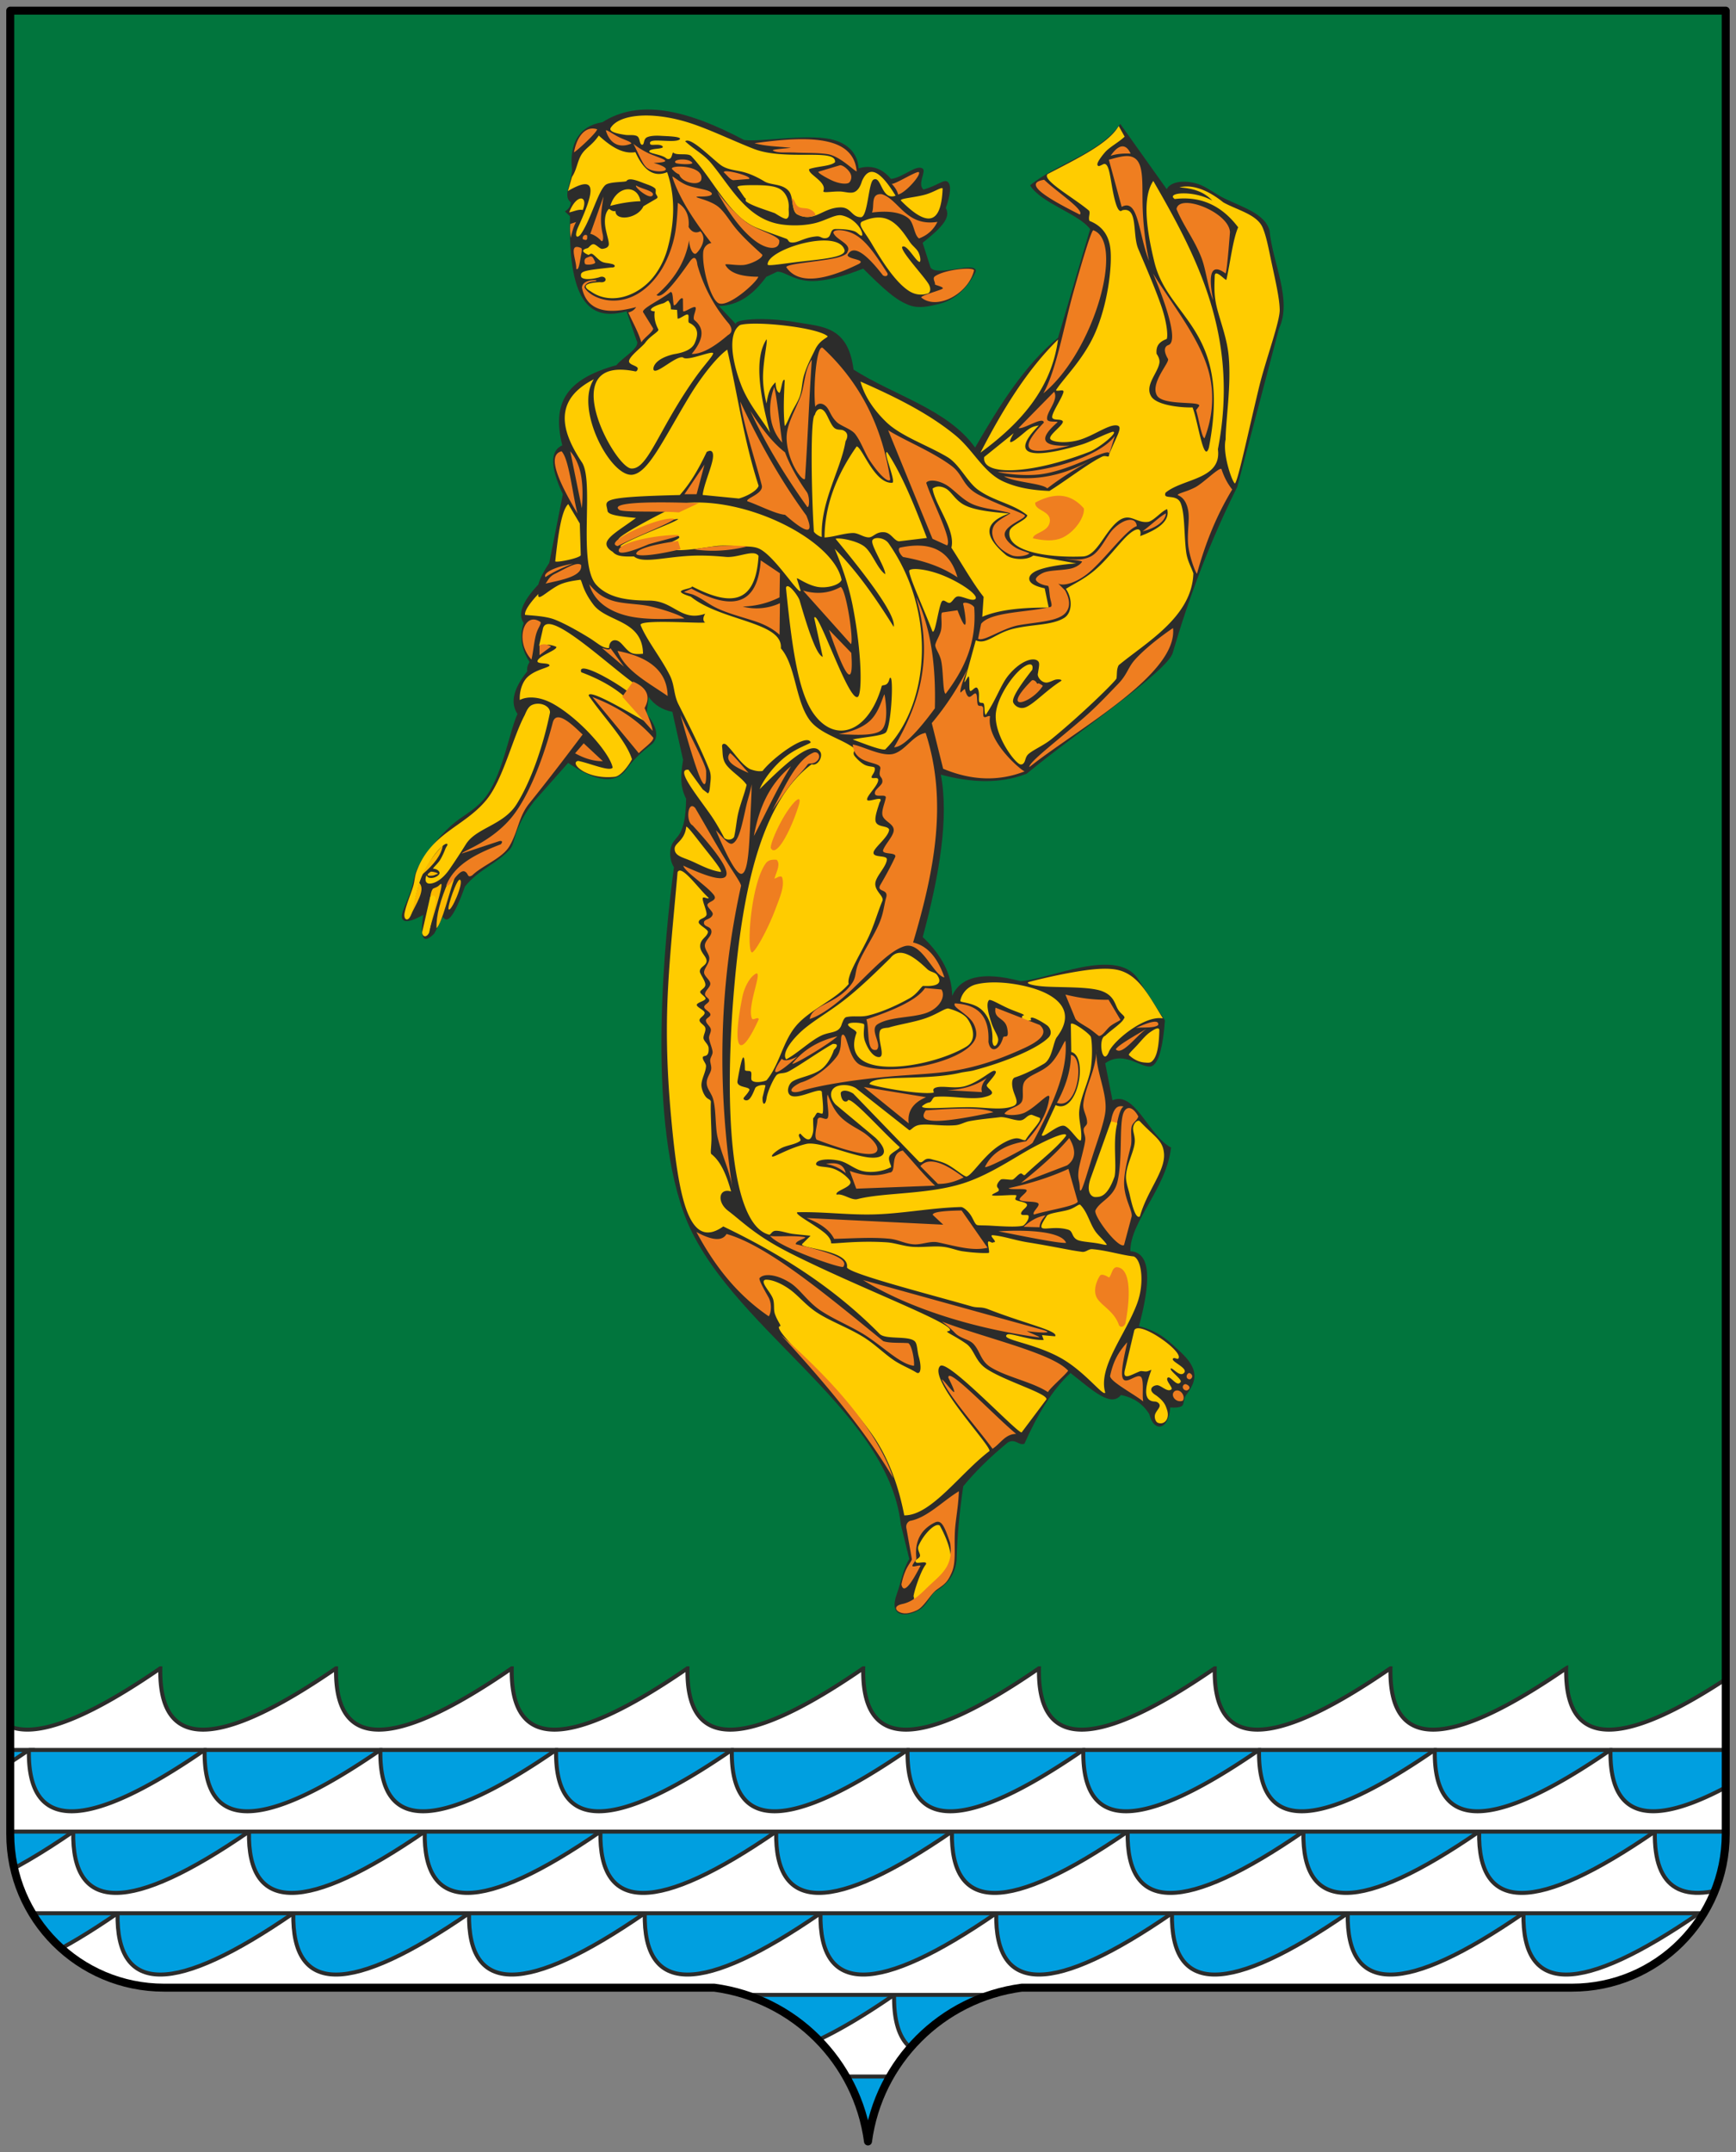 <svg xmlns="http://www.w3.org/2000/svg" viewBox="0 0 326 404"><rect x="0" y="0" width="326" height="404" fill="#808080" stroke="none"/><defs><clipPath id="a"><path d="M1.925 344.261c0 15.961 12.91 28.869 28.871 28.869H134.13c15.031 2.016 26.856 13.839 28.869 28.87 2.014-15.03 13.838-26.854 28.869-28.87h103.334c15.961 0 28.871-12.908 28.871-28.869V2H1.925v342.261Z" style="fill:none"/></clipPath></defs><g style="clip-path:url(#a)"><path d="M1.996 2h322.008v400H1.996z" style="fill:#01753d"/><path d="M1.996 327.14h322.008V402H1.996z" style="fill:#009fe0"/><path d="M294.106 313.183h-.01c-22.278 15.346-33.269 15.346-32.982 0h-.021c-22.268 15.346-33.268 15.346-32.982 0h-.01c-22.278 15.346-33.279 15.346-32.992 0h-.01c-22.278 15.346-33.279 15.346-32.993 0h-.01c-22.278 15.346-33.269 15.346-32.992 0h-.01c-22.278 15.346-33.269 15.346-32.992 0h-.01c-22.278 15.346-33.269 15.346-32.982 0h-.01c-22.278 15.346-33.279 15.346-32.993 0h-.01c-17.486 12.046-28.022 14.632-31.608 7.767v7.558H327.1v-15.326c-22.278 15.346-33.268 15.346-32.992 0ZM327.099 378.289c-18.385 11.412-27.446 10.147-27.186-3.803h-.021c-22.268 15.346-33.269 15.346-32.982 0h-.01c-22.278 15.346-33.279 15.346-32.992 0h-.01c-22.278 15.346-33.279 15.346-32.993 0h-.01c-22.278 15.346-33.269 15.346-32.993 0h-.01c-22.278 15.346-33.269 15.346-32.992 0h-.01c-22.278 15.346-33.269 15.346-32.982 0h-.01c-22.278 15.346-33.279 15.346-32.993 0h-.01c-22.278 15.346-33.279 15.346-32.993 0h-.01c-22.278 15.346-33.279 15.346-32.992 0h-.01a153.678 153.678 0 0 1-4.401 2.922v12.404H327.1V378.29Z" style="fill:#fff;stroke:#2c2c2b;stroke-miterlimit:5;stroke-width:.75px"/><path d="M327.099 370.669c-5.483-.01-8.156-3.845-8.018-11.509h-.01c-22.278 15.346-33.269 15.346-32.982 0h-.021c-22.267 15.346-33.268 15.346-32.982 0h-.01c-22.278 15.346-33.279 15.346-32.992 0h-.01c-22.278 15.346-33.279 15.346-32.993 0h-.01c-22.278 15.346-33.269 15.346-32.992 0h-.01c-22.278 15.346-33.269 15.346-32.992 0h-.01c-22.278 15.346-33.269 15.346-32.982 0h-.01c-22.278 15.346-33.279 15.346-32.993 0h-.01c-22.278 15.346-33.279 15.346-32.992 0h-.01c-10.249 7.06-18.105 10.863-23.579 11.427v3.899h328.611v-3.817Z" style="fill:#fff;stroke:#2c2c2b;stroke-miterlimit:5;stroke-width:.75px"/><path d="M327.099 353.353c-11.088 4.503-16.538 1.337-16.343-9.519h-.01c-22.278 15.346-33.269 15.346-32.982 0h-.021c-22.268 15.346-33.268 15.346-32.982 0h-.01c-22.278 15.346-33.279 15.346-32.992 0h-.01c-22.278 15.346-33.279 15.346-32.992 0h-.01c-22.278 15.346-33.269 15.346-32.993 0h-.01c-22.278 15.346-33.269 15.346-32.993 0h-.01c-22.278 15.346-33.269 15.346-32.982 0h-.01c-22.278 15.346-33.279 15.346-32.992 0h-.01c-22.278 15.346-33.279 15.346-32.992 0h-.01c-5.871 4.044-10.95 7.011-15.254 8.924v6.402h328.611v-5.807Z" style="fill:#fff;stroke:#2c2c2b;stroke-miterlimit:5;stroke-width:.75px"/><path d="M327.099 333.833c-16.684 9.739-24.907 7.97-24.668-5.324h-.01c-22.278 15.346-33.269 15.346-32.982 0h-.02c-22.268 15.346-33.269 15.346-32.982 0h-.01c-22.278 15.346-33.279 15.346-32.992 0h-.01c-22.278 15.346-33.279 15.346-32.993 0h-.01c-22.278 15.346-33.269 15.346-32.993 0h-.01c-22.278 15.346-33.269 15.346-32.993 0h-.01c-22.278 15.346-33.269 15.346-32.982 0h-.01c-22.278 15.346-33.279 15.346-32.992 0h-.01c-22.278 15.346-33.279 15.346-32.993 0h-.01a139.031 139.031 0 0 1-6.93 4.493v10.833H327.1v-10.002Z" style="fill:#fff;stroke:#2c2c2b;stroke-miterlimit:5;stroke-width:.75px"/><path d="M113.117 22.941c-4.465.723-6.241 4.126-5.694 8.887-.033 2.265-1.828 5.048-.22 6.154-.05.738-.427 1.306-1.127 1.701l.962.903c-.427 17.182 4.368 19.586 10.626 17.85l1.873 5.468c.858 1.335-2.522 3.1-3.782 4.65-9.629 2.656-12.101 7.251-10.166 15.048-2.315 1.007-2.281 4.068.106 9.186l-2.549 12.866c-.961 1.455-1.726 2.841-2.058 4.076-3.005 3.187-3.918 5.595-2.739 7.226-1.061 3.029.017 5.645 1.086 7.302-.387.671-.524 1.254-.416 1.751-2.468 3.085-3.328 5.812-1.838 8.021-1.523 3.144-2.839 12.006-6.407 16.09-1.942 2.223-4.114 3.095-6.063 4.861-2.351 2.131-4.428 4.785-6.034 7.454-.924 1.535-.971 3.065-1.415 4.424-.936 2.869-2.091 4.658-1.749 5.549.271.705 1.204.723 3.003-.155l.966-.501c-.744 5.025.269 5.326 2.074 3.483l1.612-3.117c.781 1.287 1.993.298 4.146-5.701 2.52-3.148 6.026-4.322 8.407-6.938 1.219-1.34.437-3.72 4.613-9.093l6.353-7.174c4.347 2.961 8.303 4.327 10.738 1.492 1.252-1.844 2.99-3.518 5.062-5.071 1.277-1.303.918-3.185-1.078-5.647l.41-3.168c1.015 1.517 2.607 2.453 4.441 2.81l2.014 9.024c-.425 2.627-.646 4.946.57 7.284-.091 7.11-1.903 6.9-2.659 8.577-.454 1.007-.528 2.853.377 4.298-1.724 12.748-5.085 45.492 1.792 64.759 7.539 21.121 38.399 36.543 40.807 58.618l1.589 6.469c-1.204 1.973-1.545 4.4-2.344 6.589-1.55 4.242 1.547 4.405 4.01 3.079 1.686-.908 2.138-2.646 3.166-3.548 2.478-1.395 3.831-3.388 4.059-5.978.116-4.6.568-9.198 1.247-13.797 2.13-2.601 4.834-5.325 8.372-8.226 1.463-.821 2.083.709 3.125.224 2.317-5.222 5.197-10.127 8.641-13.258 4.215 3.291 7.551 6.505 9.472 4.138 2.335.443 4.107 1.631 5.317 3.57.856 3.502 3.649 3.088 3.945-1.247.663.083 1.696.053 2.172-.259s.291-1.357.738-1.96c1.977-2.665 2.82-4.822-1.349-8.533-1.77-1.575-3.291-3.396-7.439-4.493 2.238-8.355 2.331-13.836-1.618-14.078-.044-5.618 6.733-11.668 7.644-19.456-4.211-2.234-6.786-10.694-10.999-8.875l-1.368-6.958c3.84-2.71 7.361 1.653 9.028.379 1.045-.799 1.823-3.413 2.196-8.413l-5.075-7.808c-4.024-6.082-16.778.145-22.031.435-7.377-1.954-11.3-.698-12.856 2.756-.023-3.873-1.865-7.551-5.526-11.038 3.202-11.851 4.926-22.496 3.398-30.486 5.531 1.463 10.949 1.838 16.119-.174 9.144-7.563 26.421-19.195 27.434-22.688 3.078-10.608 7.054-20.995 12.118-31.167l7.824-29.68c2.549-5.412-1.179-12.271-1.766-18.405-.79-3.135-4.971-4.369-8.386-6.013-1.871-.9-3.452-2.259-5.095-2.766-2.737-.844-5.16-.356-5.827.99l-8.724-12.255c-3.871 5.582-11.971 7.398-16.934 11.532 1.985 3.32 9.155 5.336 11.277 8.222l-6.03 20.398c-6.103 4.93-10.929 12.572-15.572 20.604-5.154-7.197-15.22-9.76-22.831-14.64-1.036-8.197-5.831-8.016-10.771-8.883-5.962-1.046-12.077-.56-11.239.433l-3.28-3.479c3.786-.085 6.569-2.294 8.898-5.468l2.041-.968c1.237-.12 2.932 1.47 5.761 1.716s6.801-.852 10.404-2.302c3.767 3.74 6.148 5.99 8.78 6.911 1.803.631 3.676.128 5.164-.203 2.847-.634 5.442-2.598 7.19-6.148.309-2.138-7.296 1.08-8.488-.767l-1.482-4.638c3.315-2.656 5.402-4.638 4.35-6.523.935-2.704 1.052-4.345.348-4.926s-1.95.773-4.563 1.448c-1.187-1.104.626-3.43-.153-3.945-1.206-.796-3.73 1.736-5.935 1.956-1.666-2.014-3.695-2.677-6.088-1.987-.081-2.752-2.058-4.836-5.342-5.497-4.795-.964-13.144.584-16.142.174-11.02-5.831-19.8-7.665-26.617-3.334Z" style="fill:#2c2c2b;fill-rule:evenodd"/><path d="M86.38 165.146c.812.481-1.729 6.266-2.138 5.543-.265-.469 1.583-5.872 2.138-5.543Zm-3.233-6.455c-.224 1.718-1.606 3.564-3.809 5.437.8-1.875 2.172-3.674 3.809-5.437Zm-4.474 6.985c1.403 1.312-.618 4.026-1.612 6.316l1.612-6.316Zm2.247-2.047c-.968.599-.774.898.408.734.274-.038.531-.249.916-.319-.041-.216-.957-.433-1.324-.416Zm.371 3.212c.259-.151.634-.24.932-.443.298-.203.52-.52.622-.468.452.276-1.579 6.179-2.369 9.269.273-2.787-.077-7.269.816-8.359Zm4.142-2.211c-1.121 2.982-2.337 8.452-3.456 9.625-.097-2.36.715-5.359 2.275-8.89l1.181-.734Z" style="fill:#fbb900;fill-rule:evenodd"/><path d="M161.585 71.623c.79 2.841 2.496 5.308 4.772 7.539 2.774 2.72 7.689 4.347 11.532 6.625 2.282 1.352 3.723 4.67 5.779 6.158 3.001 2.172 6.511 2.569 9.25 4.781-.122.933-3.079 1.84-3.315 2.94-.808 3.771 6.905 5.085 13.749 4.797 2.58-.109 3.971-4.371 6.407-6.455 2.375-2.032 3.506.257 5.808-.037 1.048-.134 2.627-2.103 3.616-2.387.56 2.196-1.631 3.767-5.067 5.054.359-1.73-.789-1.605-2.412-.085s-3.721 4.439-6.113 6.482c-2.018 1.724-3.981 2.576-5.425 3.512 1.314 1.896 1.149 4.535-.315 5.441-2.305 1.426-5.891 1.165-9.547 2.045-3.436.827-5.046 3.075-7.062 2.167l-2.151 7.824c.126.195.701-1.206.825-1.013.225.35.003 2.295.23 2.646.245.378 1.027-1.02 1.409-.454.526.78.117 2.195.361 2.576.182.284.701.035.831.346.218.522.033 1.618.338 2.095 1.971-2.814 2.829-5.669 4.292-7.447 2.167-2.631 4.43-3.367 5.371-2.804.566.338.42.833.143 2.543-.09.555.593 1.539 1.496 1.622.659.06 1.393-.499 1.962-.572.734-.094 1.192.093.868.3-2.808 1.788-4.977 4.227-6.589 4.896-1.252.52-2.255-.441-2.383-.974-.174-.727.874-2.601 3.595-6.04.385-1.594-1.115-1.223-2.764.454-1.868 1.9-3.95 5.392-4.088 7.951-.222 4.119 3.755 9.341 4.7 9.362.133-.031.332.065.622-.356s.226-1.123.899-1.67c1.055-.857 2.818-1.57 4.275-2.758 5.455-4.447 11.787-10.612 12.176-11.355.135-.833-.029-1.664.412-2.497 5.214-4.316 13.753-9.059 14.026-17.226-.375-1.152-1.13-2.36-1.349-4.001-.418-3.135-.213-7.004-1.007-9.12-.745-1.987-3.461-.572-2.866-2.039 3.276-2.717 10.585-2.437 9.83-8.15 4.039-20.892-3.709-35.803-12.133-50.37-1.989 2.945-1.434 8.525.203 15.226 2.64 10.804 14.547 12.537 10.241 34.817-.957 3.262-2.049-4.923-3.071-7.53-1.821.081-6.643-.328-7.737-2.029-1.328-2.066 1.164-4.332 1.507-6.31.115-.661-.247-1.314-.53-1.736-.116-1.363.358-2.188 1.904-2.771.255-.514.08-2.993-1.003-6.146-1.079-3.14-2.762-7.043-4.341-10.775-1.152-2.721.033-7.996-3.011-7.236-.819.763-1.451-1.842-1.91-4.418-.431-2.422-.678-4.822-1.749-4.177-.518.226-.873.497-.997.044-.141-.512 1.32-2.264 1.652-2.584.965-.929 2.362-1.66 3.463-2.688l-1.119-2.002c-1.873 3.284-7.638 6.045-13.318 9.012-1.31 1.063 5.046 4.557 7.758 6.894.28.481-.203 1.194.075 1.908 2.482.974 3.692 2.837 3.941 5.373.313 3.189-.469 10.193-2.928 15.759-2.169 4.909-5.931 8.459-7.309 10.653.273.332 1.616-.363 1.392.425-.373 1.314-2.504 4.288-2.035 4.82.389.44 1.372.138 1.846.491.703.523-2.779 2.698-2.248 3.444.445.624 3.255.874 5.746.054 2.654-.873 5.388-2.942 6.822-2.605 1.104.259-.168 2.016-1.54 5.435-.01.802-.537.047-1.297.404-2.485 1.167-7.112 4.729-9.915 6.442-3.102-.131-5.951-.549-8.639-1.768-3.749-1.7-5.655-5.91-9.028-8.682-5.263-4.325-11.903-7.483-17.814-10.089Zm-23.08-36.443 1.208 1.763c.068.116.189.238.356.363-.056.114-.054.274.014.489 1.046.825 3.577 1.552 5.425 2.228.968.599 1.998 1.266 2.304.97.518-.352.247-1.247.3-1.929.1-1.299-.415-2.853-1.658-3.585-1.113-.656-3.121-.72-4.843-.725-1.83-.005-3.34.081-3.104.425Zm30.683 2.484c4.416 4.461 7.541 5.191 7.827-2.281-.201-.348-1.647.723-3.359 1.175-2.205.582-4.743.678-4.468 1.106Zm44.808 172.778c2.864 3.042 4.408 3.597 4.592 6.144.237 3.272-3.201 7-4.524 11.757-.673.497-1.316-1.295-1.935-4.128-.193-.885-.684-2.192-.684-3.206 0-2.232 1.478-4.668 1.647-6.583.098-1.109-.397-2.02-.307-2.739.115-.924.839-1.486 1.212-1.245Zm-5.375.093-3.722 10.398c-1.1 2.899.083 3.818.85 3.784s2.157.075 3.546-3.846c.443-2.012-.358-6.664.501-9.92-.114-1.535-.644-1.892-1.175-.416Zm-5.727 15.67c1.303 1.324 1.706 3.308 2.733 4.851.617.927 1.579 1.631 2.194 2.559.097.249-.846-.084-2.105-.271s-2.808-.28-3.434-.605c-1.067-.554-.765-1.62-1.678-1.894-3.589-1.079-6.656 1.314-4.115-2.46.143-.709 3.197-.87 4.557-1.411 1.059-.421 1.623-1.04 1.848-.769Zm-75.661-62.46c.713-1.598 4.057 3.251 5.839 4.789.006.398-1.088-.4-1.115.131-.035.684.965 2.706.678 3.177-.396.652-1.383.576-1.428 1.277-.034.535 1.838 1.359 1.734 1.875-.19.943-1.388 1.225-1.453 2.532-.064 1.289 1.306 2.058 1.192 2.967-.101.804-1.217.974-1.26 1.836-.024.477.965 1.641 1.036 2.46.055.636-.772.951-.945 1.32-.198.421 1.061.976.966 1.388s-1.543.68-1.631 1.121c-.08.404 1.329.983 1.459 1.415.167.554-.918.964-.941 1.463-.024.514.883.914 1.053 1.38.219.599-.286 1.264-.313 1.923-.025.626.926 1.179.966 1.95.105 2.016-1.077 1.173-1.094 1.795-.014.543.644 1.084.609 1.625-.078 1.191-.875 2.377-.862 3.56.007.673.377 1.672.87 2.232.383.435.923.431.899.924-.092 1.828.111 4.642.11 6.759 0 1.647-.261 2.843-.004 3.017 1.712 1.312 2.837 3.877 3.693 7.01-2.298-.731-2.75 1.957-.557 3.626 2.758 2.098 5.089 4.596 11.356 7.796 13.301 6.793 33.669 14.312 29.835 14.828-.45.101 1.298.803 3.477 2.298 1.559 1.07 1.677 3.218 3.707 4.638 3.38 2.366 11.936 4.807 11.366 5.875l-4.613 6.148c-.53.514-13.904-13.856-15.318-12.443-2.459 2.458 9.965 15.305 9.234 15.981-5.452 4.122-10.939 12.124-15.968 12.05-.847-4.354-2.495-10.213-6.138-15.334-4.546-6.388-10.702-12.25-14.337-16.007-2.328-2.407-3.519-4.005-2.916-4.146.443-.039-.358-.793-.889-2.286-.299-.841-.064-1.685-.325-2.715-.335-1.322-2.706-3.465-1.436-3.749 1.007-.043 2.76.504 4.712 1.948 1.425 1.055 2.837 2.801 4.739 4.086 2.558 1.727 5.979 2.917 8.881 4.708 2.1 1.296 3.803 3.023 5.651 4.304 1.437.996 3.061 1.579 4.37 2.402.858.439.92-1.206.425-2.945-.352-1.239-.257-2.433-.758-2.93-1.143-1.136-5.477-.256-6.61-1.403-8.797-8.908-18.801-15.09-29.359-20.17-6.49 4.608-8.414-5.379-9.803-20.616-.522-5.728-.902-12.292-.75-19.327.184-8.49 1.198-17.539 1.966-26.545Zm1.633-8.541c-.292 2.628-2.153 3.023-2.176 4.086-.03 1.361 1.37 1.6 2.963 2.271 1.593.671 3.616 1.857 5.717 2.124.253-.321-1.573-2.55-3.284-4.716-1.557-1.97-2.99-3.919-3.22-3.765Zm47.146 27.871c.981 1.481.097 2.151-2.648 2.008-.336.031-1.03 1.463-2.605 2.344-1.83 1.024-4.834 2.507-7.756 3.21-1.43.344-2.73-.006-4.074.298-.423.096-.632.779-.831 1.225-.491 1.908-2.188 1.41-3.941 2.277-2.117 1.047-4.441 3.334-6.507 4.422-.738-.839.288-2.824 2.588-5.027 2.058-1.971 5.254-3.727 8.21-6.02 3.349-2.598 6.471-5.74 8.74-7.947 1.813-2.383 4.732-.035 6.913 2.041.669.637 1.493.537 1.911 1.169Zm-16.725 9.401c-.381-.667 2.219-.562 2.874-.261.377.054-.259 1.749.267 3.226.56 1.573 1.606 3.063 2.681 2.996 1.123-.07-.167-2.893.046-4.488.097-.723.284-.935 1.687-1.036 1.888-.597 4.872-1.014 7.095-1.811 2.225-.798 3.688-1.973 4.238-1.765 1.618.446 2.742 1.053 3.332 1.707.632.7 2.469 3.94-.112 5.479-6.856 4.09-23.996 6.743-20.548-2.652-.095-.53-1.162-.802-1.56-1.395Zm27.069 2.98c.16-2.584-.764-4.968-2.296-6.129-1.534-1.162-3.674-1.104-3.726-1.422.164-1.08 1.079-2.65 2.99-3.121 2.668-.657 6.391-.377 9.72.472 5.191 1.324 9.244 4.302 5.475 9.362-.773.901-.847 4.122-2.497 5.085-1.43.835-3.384 1.885-5.417 2.551-.731.239-.613 1.61-.284 2.621.423 1.299 1.111 2.309-.073 2.779-2.146.853-5.361.178-8.434.187-4.302.013-8.871.502-8.655-.187.28-.232.808-.624 1.335-.7.553-.079.57-.989 1.136-1.046 2.725-.274 6.113.514 8.78.133 3.941-.779.389-1.728.955-2.466.965-1.258 2.224-2.478 1.353-2.57-.576-.061-2.828 2.093-5.415 2.868-2.064.618-4.435-.194-5.688.34-.655.279-.133.81-.315.912-3.015.46-12.829-1.473-11.992-1.732 1.04-1.712 10.655-.475 17.064-2.018.555-.133 1.854-.274 2.404-.419 6.495-1.712 12.33-4.288 14.178-6.25.668-.71.266-1.635-.141-2.062-.391-.41-3.875-2.561-3.158-1.125-1.421.24-1.975-.041-1.662-.841.986-.129-.82-.579-2.572-1.351-1.755-.773-3.456-1.865-3.722-1.554-.584.682-.061 2.621.522 4.368.399 1.195 1.097 2.11 1.216 2.872.133.852-.874 2.275-1.078.443Zm6.823-11.109c-.667.265.802.73 3.245.862 3.344.181 8.293.01 10.52.856 2.251.855 2.386 2.377 2.974 3.386.587 1.006 1.579 1.343 1.131 1.774-.392.879-2.422 2.128-3.508 3.22-1.438.452-.528 6.012.703 2.992.811-1.99 6.627-6.873 10.133-6.264-2.733-4.478-4.508-7.835-7.901-8.937-2.103-.683-5.242-.344-8.367.174-2.77.459-6.297 1.235-8.931 1.937Zm7.908 7.957c.021-.837 3.755 1.867 3.778 2.406.24.957.312 4.08-.068 6.088-.488 2.582-1.877 5.099-2.126 7.679-.173 1.796.556 3.595.346 5.388-.139 1.19-2.124-2.418-3.276-2.543-1.31-.143-3.977 2.538-4.111 1.741l2.603-5.614c4.113 1.937 6.227-9.113 2.936-9.977l-.083-5.168Zm16.621 1.017c-.068 3.143-.454 5.142-1.417 5.951-.36.303-.804.226-1.31.191-.845-.058-1.867-.381-2.984-1.401-.133-.186.625-.867 1.484-1.788.706-.757 1.552-1.831 2.381-2.427.647-.466 1.732-1.191 1.846-.526Zm-4.714 56.45-1.776 7.499c-.406 1.942 1.187.803 2.828.162.346-.135.874.088 1.32.015.45-.073.943-.443.81-.178-1.523 4.119-1.146 5.806.744 5.833.547.07.912.472.848.847-.082.481-.714 1.007-.876 1.635-.15.584.134 1.331.514 1.492 1.191.503 2.328-.69 1.743-2.429-.269-.802-.468-1.529-2.024-2.685-1.709-1.003-.732-1.885.151-1.923.756-.032 1.965 1.432 2.715.763.313-.279-1.139-1.646-.756-2.128.5-.629 1.782 1.888 2.48.742.292-.479-2.216-2.204-1.846-2.513.295-.246 1.762 1.795 2.53.758.651-.879-2.485-2.052-2.147-2.59.267-.425.98.35 1.088-.17.607-1.448-7.63-7.149-8.347-5.131Zm-36.504 36.628c.933 1.683 2.652 5.325 1.884 7.505-.526 1.494-1.881 2.501-3.396 3.767-.859.718-2.124 3.186-3.154 3.939s-2.331.771-3.098.414c-.417-.736 1.175-.608 2.17-.988.599-.229.905-.85.653-1.366.093-.947 1.363-4.849 2.319-5.991.323-.704-1.142-.216-1.716-.323-.145-.043-.348-.251-.187-.468.159-.214.743-.42.8-.818.065-.452-.574-1.152-.278-1.863.887-2.134 3.173-4.501 4.003-3.807ZM119.518 95.13c-.46-.57 3.74-.589 5.067-.274.278.572-4.329.495-5.067.274Zm-12.81-.504 2.17 3.649.182 5.951c-.242.574-4.551 1.438-4.795 1.152.543-5.029 1.175-9.576 2.443-10.752Zm-25.979 73.995a.571.571 0 0 1 .831-.435c.2.107.319.688.249.926l-1.216 5.949c-.445.968-1.239.906-1.32-.039l1.455-6.401Zm22.554-34.874c.006-1.281-1.938-2.053-3.374-1.409-.653.293-.997 1.009-1.363 1.877-2.296 4.287-4.074 12.159-7.234 15.981-4.196 5.075-10.35 6.098-13.084 13.38-.361.96-.36 1.894-.676 2.924-.463 1.505-1.204 3.15-1.564 4.822-.29 1.351.633 1.791 1.14.531.575-1.427 1.014-4.66 1.9-6.909.645-1.639 1.556-3.011 2.041-3.74 1.342-2.016 2.754-3.166 2.955-2.714.043.205-.219.426-.396.877-.232.592-.564 1.373-.982 2.054s-1.009 1.136-1.351 1.652c.899.05 1.367.586 1.216.947-.204.489-1.22.983-2.016.719-.183-.061-.276-.249-.433-.39-.332.935-.106 1.581.719 1.523 1.169-.082 2.518-1.079 3.659-2.735a124.168 124.168 0 0 0 3.052-4.654c1.944-3.112 7.04-3.547 9.536-7.541 2.918-4.67 5.124-11.577 6.256-17.197Zm-2.046-12.533c1.077-.321 2.155-.253 3.233.209.201.646-3.326 1.66-3.539 2.673-.075.653 2.269.207 2.265.862-.319.423-2.592.75-4.061 2.072-1.14 1.026-1.61 2.889-1.525 4.376 1.498-.781 3.878-.627 6.333.761 5.028 2.845 10.591 9.231 11.107 11.923-.497.833-4.312-.831-6.467-1.247-1.743.269 1.407 3.56 6.826 2.986 1.316-.139 2.843-2.478 3.266-3.297-1.121-3.62-5.421-7.972-8.133-11.959.035-1.297 6.967 2.82 10.473 4.766-2.197-4.064-6.243-7.056-11.863-9.14-.852-2.443 7.186 2.13 9.816 4.478.553.124.997-1.521-.11-2.54-5.591-4.115-16.325-14.261-16.938-9.938l-.686 3.015ZM109 108.829c.359.332.346 1.912 2.435 4.671 2.526 3.336 9.223 2.826 9.317 9.227-.725.058-1.679.158-2.344-.249-.974-.596-1.619-1.827-2.373-2.165-.815-.364-1.652.048-1.664 1.345-1.291.031-2.085-.92-3.877-2.014-2.031-1.241-4.462-2.601-6.293-3.324-1.808-.714-4.667-.773-5.611-.897-.149-.98 1.68-3.073 2.518-3.921-.251 1.536 1.374-.333 3.637-1.575.68-.373 1.513-.613 2.29-.777.777-.164 1.502-.251 1.964-.321Zm51.877-25.032c1.071.201 3.314 6.99 6.652 6.836.847-.039-1.776-5.924-.945-5.767 2.936 4.43 5.214 10.255 7.474 16.124l-5.207.624c-.949-.048-1.492-1.608-2.804-1.703-1.645-.119-2.027 1.014-2.974.966-1.04-.053-1.9-.843-2.926-.818-1.708.043-3.579.752-5.315.841.054-5.947 2.19-11.633 6.045-17.104Zm-7.854-5.896c-.893.143-.644 14.922-.186 21.89.209.406 1.206 1.04 1.486.986-.276-6.643 3.595-12.624 4.461-17.945.613-1.055.295-1.726-.452-2.053-.449-.196-1.121.011-1.654-.45-.744-.644-1.315-2.557-1.929-3.177-.789-.798-1.511-.193-1.726.75Zm5.017 30.961c-1.432-7.313-17.542-15.662-29.632-14.406-.899.093-12.759 6.182-12.242 6.842.234.299 8.434-3.697 11.181-3.891.012.282-2.926 1.415-5.746 2.609-2.649 1.122-5.194 2.304-5.093 2.547.121.29 3.104-.76 6.003-1.395 2.557-.561 4.965-.723 4.975-.466.754.528-3.76 1.628-2.491 2.213 1.816.837 6.231.044 9.126-.367 1.627-.231 3.206-.079 4.768.006 1.216.066 2.458-.025 3.473.365 2.978 1.144 7.69 8.941 7.988 7.967l-.705-2.246c-.108-.396 1.649 1.053 3.686 1.496 1.796.39 4.296-.251 4.71-1.274Zm62.558-71.5c4.828-.591 8.798 1.177 11.915 5.309-.993 2.255-1.471 6.556-2.207 9.834-.101.327-2.155-2.194-2.194-.696-.037 1.415-.194 3.34.327 5.611.629 2.741 1.985 5.984 2.296 9.447.502 5.587-.559 11.88-.576 15.612-.63 2.828 1.306 8.239 1.765 8.274.615-.756 2.361-9.106 4.478-17.926 1.272-5.297 4.099-12.785 3.908-14.859-.05-2.037-.829-5.421-1.542-8.761-.52-2.435-.948-4.849-1.674-6.517-1.068-2.452-4.832-3.272-7.375-4.704-3.164-2.538-6.016-3.382-8.237-2.808 2.337.168 4.524.694 6.179 2.497-3.446-2.01-8.838-1.548-7.062-.313Zm-21.917 26.384c-5.761 5.632-10.371 13.1-14.561 21.231 7.501-5.495 13.337-11.988 14.561-21.231ZM184.82 85.794l5.543-4.472c-1.797 3.05.305 1.308 2.252-.327 1.358-1.141 2.022-.968 2.474-1.142-5.728 5.802-1.288 6.398 7.928 3.632 1.913-.574 3.533-1.608 5.864-2.424 1.467-.215-2.32 2.997-4.395 3.794-11.209 4.305-20.171 4.484-19.665.939Zm-9.691 5.918c.419 3.032 4.37 7.804 3.529 11.103 2.016 3.077 4.034 6.687 6.051 9.231l-.253 3.746c3.359-1.428 7.771-1.739 12.479-1.739l-.756-3.612c-2.076-.439-2.796-1.059-2.889-1.678s.439-1.241 1.531-1.687c2.474-1.011 6.896-1.272 7.282-1.316l-8.069-1.473c-1.26.982-4.094.776-5.166-.131-4.239-3.586-4.119-6.067.63-7.762-3.077-.263-6.342-.55-8.365-1.575-1.784-.904-2.435-2.531-3.516-3.108-1.207-.645-2.014-.334-2.489.002Zm-7.296 25.967c-3.344-5.348-6.876-10.446-11.08-14.657 1.442 3.427 2.667 7.128 3.361 10.649 1.774 9.001 1.805 16.733.949 17.164-1.744.879-7.487-16.59-8.166-14.86l1.606 7.331c-.937-.303-2.208-3.18-4.337-10.568-.249-.863-2.31-3.622-2.569-2.387 1.152 11.573 2.358 19.76 5.269 23.73 4.121 5.62 10.288 3.316 12.721-5.321.253-.28 1.113.158 1.444-1.343.87-1.724.418 8.646-.642 10.036-.535.702-4.177.908-6.266 1.363 1.471.526 5.203 2.054 6.103 1.877 8.104-8.036 9.983-25.366.644-38.692-.845-1.206-2.985-1.28-3.079-.433-.121 1.086 2.557 5.139 2.435 6.227-1.552-1.107-2.461-4.176-4.014-5.284-1.552-1.107-4.791-1.618-5.301-1.364 8.703 10.5 11.219 14.901 10.922 16.534Zm2.95-10.632c.647-.524 3.552-.124 6.221.945 3.432 1.374 6.668 3.657 6.204 4.403-.501.607-2.209-.378-3.164-.437-.742-.046-.962.724-1.517 1.136-.587.436-1.318-.916-1.734-.06-.608 1.251-1.233 6.461-1.728 5.415-1.428-3.8-4.727-10.962-4.283-11.403Zm-56.135-82.985c-.267.675 1.171 1.025 2.771 1.258.729.106 1.536-.064 2.151.201.655.282.441 1.388.93 1.645.609.118.187-1.07 1.084-1.434.578-.235 1.5-.302 2.58-.232s3.695.101 3.533.605c-.47.597-2.967.264-4.434.276-1.326.011-1.215.396-1.187.589.059.404.989.106 1.778.24.612.104.75.43.487.528-.641.239-1.421.139-2.209.433-1.028.651 2.088.713 2.971 1.544.168.158.626.247.879-.099s.303-1.119.472-.959c.629.598 2.753 0 3.371.657 4.29 4.562 7.092 11.307 12.186 13.409 1.68.693 3.892 1.45 5.609 2.076.48.175.361.605.864.696 1.283.231 2.325-.893 4.816-1.115.856-.077.947.425 1.79.327 1.192-.139.605-1.687 1.799-1.707.657-.011 2.281.002 3.473.383.713.228 1.1.955 1.513.854.344-.723-1.214-3.257-3.798-3.802-1.227-.258-3.011.983-5.127 1.475-2.553.593-5.497.456-7.315.004-5.732-1.426-8.592-7.063-12.062-11.244-1.501-1.809-3.247-2.594-4.901-4.142.945-.877 4.545 2.78 6.529 4.35 1.258.996 2.841 1.029 4.37 1.413 1.347.339 2.777 1.034 3.979 1.765 1.241.754 3.433.382 4.613 1.861.546.685.576 1.921.783 2.924.124.601.313 1.117.715 1.38 3.293 1.649 4.7-1.176 8.071-1.287 2.163-.071 2.145 1.875 3.972 1.836 1.274-.157 1.377-6.505 2.313-7.041 1.521-.87 1.457 4.008 4.165 3.009-2.681-4.391-4.907-6.022-6.322-2.731-.296 1.022-.8 1.849-1.542 2.083s-1.722-.124-2.613-.143c-1.575-.034-3.313.365-3.073-.128.671-1.722-3.067-3.154-2.665-4.084 1.633-.549 4.014-.52 4.834-1.283.346-2.708-9.333-.179-15.301-2.524-4.719-1.854-9.348-4.196-13.517-5.299-6.774-1.793-12.002-.876-13.334 1.432Zm47.167 17.57c-.734.62.572 1.882 1.88 4.101 1.788 3.032 4.352 7.193 7.016 8.898 1.187.76 2.467.828 3.575.443.236-.082.659-.626.176-1.604-.707-1.432-6.619-7.615-4.664-7.192.906.261 2.337 2.93 2.914 2.891.271-.238.044-1.323-.309-1.933s-1.07-1.096-1.54-1.799c-1.135-1.696-2.418-3.612-4.283-4.32-1.552-.589-3.253-.189-4.766.514Zm-17.657 8.047c-.207-2.866 13.278-6.94 14.449-2.702.174 1.287-4.053 1.656-7.905 2.091-3.401.384-6.473.932-6.544.611Zm-29.549-11.035c1.125-3.804 5.093-4.153 5.667-.87-1.859.058-3.804.377-5.667.87Zm-5.172.786c1.107-2.891-1.247-3.036-2.545.435.847-.145 1.778-.64 2.545-.435Zm33.022 51.771c-2.771-8.521-3.927-17.042-5.891-25.567-2.213 1.569-5.271 5.718-7.085 8.726-5.018 8.322-7.746 14.394-10.73 14.758-4.066.496-10.887-12.338-7.24-17.916-4.231 2.165-5.718 4.919-5.427 8.059.215 2.323 1.409 4.859 3.183 7.518 2.412 3.616-.867 19.151 2.723 23.022 2.412 2.601 6.239 2.927 9.961 2.947 4.635.026 5.875 4.039 10.473 2.466-.501.841-.365 1.229-.141 1.556 1.639.481-12.315-.659-11.992.568 1.131 2.824 3.856 6.17 5.502 9.464.923 1.848.682 3.572 1.629 5.444 2.184 4.316 4.309 8.575 5.771 12.226.432 1.079.234 2.024.168 2.76-.085.951-.147 1.562-.437 1.695l-.959-.734-2.681-3.697c-2.431-.189 1.105 4.156 4.037 8.295 1.148 1.62 2.076 3.342 2.708 4.548.657.454 1.49.298 1.821-.228.367-1.529.436-3.056.804-4.582.417-1.732 1.134-3.461 1.552-5.191-.862-1.343-3.078-2.606-3.943-3.948-.672-1.043-.519-2.075-.663-3.21-.074-.588.468-.8 1.022-.147 1.409 1.45 2.59 3.467 4.225 4.35.481.168 1.457.524 2.356.34 2.049-2.627 8.314-7.157 9.033-5.373.023.249-2.425.939-4.65 2.644-2.156 1.652-4.196 4.296-4.919 6.138 5.315-5.286 10.129-9.571 11.457-6.817.35.99-.68 2.54-1.689 2.149-9.573 7.039-12.957 23.917-14.513 41.396-2 22.471-.856 44.927 6.459 46.906.34.145.491-.626 1.162-.709.862-.108 2.315.45 3.33.572 1.805.217 3.369.327 3.324.365l-1.5 1.477c-1.15.903 8.892 1.082 8.351 4.432.274 1.162 15.346 5.022 23.368 7.323 1.28.367 1.765.009 3.152.549 7.107 2.763 13.322 4.084 12.562 5.083l-2.462-.228.321.91c-2.557.122-6.198-1.376-6.853-1.022-1.415.997 4.826 1.497 10.029 4.389 4.588 2.551 8.011 7.296 8.39 6.519-1.424-4.801 3.851-10.91 6.003-16.789 1.38-3.771.831-8.152-.649-8.778-2.194-.222-5.1-1.143-7.787-1.364-.75-.062-1.163.606-1.931.504a48.915 48.915 0 0 1-2.567-.417c-2.575-.484-5.151-.971-7.549-1.353-2.54-.405-4.403-1.128-6.567-1.347-1.098-.111 1.111 1.421.012 1.31-.135.33-.834-.385-.968-.054s.296 1.709.16 2.039c-.143.089-2.221.098-4.921-.282-1.225-.172-2.358-.723-3.889-.862-1.77-.161-3.883.185-5.781.004-1.566-.15-3.133-.732-4.627-.827-5.872-.375-10.375.4-10.442.151.07-.45-.363-1.239-1.227-1.942-2.049-1.668-5.715-3.5-5.091-3.854 4.785-.124 9.526.533 14.31.41 5.423-.14 10.935-1.249 16.356-1.388.445-.044 1.234.629 1.757 1.337.593.804.87 1.855 1.305 2.025.22.122 1.274.058 2.547.135 2.122.128 4.94.317 6.125.002.332-.199 1.172-1.169 1.015-1.84-.091-.387-1.579.155-1.395-.541.153-.582 1.216-1.102 1.096-1.567-.127-.491-1.535-.565-2.068-.879-.32-.189.147-.582.07-.876-.562-.162-3.908.189-4.47.029-.562-.16 1.658-.837 1.098-.997.294-.166-.223-.373-.259-.765s.411-.971.696-1.196c.341-.269 1.972.157 2.323-.044.364-.208 1.01-1.003 1.388-1.111s.489.47.854.261c2.455-2.381 5.873-4.932 7.686-7.311.356-.843-2.179-.025-6.405 2.269-3.285 1.783-7.593 4.8-12.352 6.442-6.747 2.328-15.34 1.846-20.39 3.139-1.156.296-2.741-1.123-3.898-.827-.524-.765 3.281-1.432 2.472-2.652-.398-.601-1.668-1.746-3.144-2.248-1.301-.442-2.833-.232-3.193-.758-.176-.866 1.979-1.235 4.372-.717 1.538.333 2.727 1.554 4.339 1.935 1.825.431 4.047-.027 5.22-.675.595.025-.86-1.544.066-2.437.675-.651 1.817-1.115 1.649-1.426-3.253-2.866-9.549-10.073-9.756-8.599-1.073.489-1.297-1.21-1.268-1.509.038-.385.87-.802 2.35.108l12.419 12.841c.833.336.738-1.005 2.385-.493.559.174 1.826.389 2.936.999 1.428.785 2.741 1.996 3.459 2.221.889 0 2.857-3.264 5.456-5.278 1.057-.819 2.605-1.717 3.805-1.882.822-.113 1.392.423 1.875.342.893-1.575 3.199-3.672 2.677-4.204l-1.498-.568c-.937.027-1.204.982-2.141 1.051-1.063.079-2.796-.735-3.856-.597-1.489.193-3.694.362-5.686.74-.974.185-1.689.688-2.646.765-2.574.209-4.89-.289-6.629-.073-1.339.166-1.67 1.102-2.064.991l-10.006-7.88c-1.202-.723-2.681-.659-3.494-.371-1.357.481-1.608 2.022-.313 3.44l7.497 6.25c3.021 2.965 1.295 4.078-1.598 3.649-3.602-.534-9.17-3.042-11.459-2.485-3.295.801-5.947 2.516-6.324 2.358-.402-.169.966-1.245 1.826-1.649 1.038-.487 2.629-.657 3.407-1.293.329-.269-.721-1.094.037-1.363 1.316 1.525 2.027 1.455 2.379-.259.137-.669-.017-1.451.027-2.648.236-.11.489-.765.725-.976.196-.175.785.228 1.02.12.251-.479.025-2.574-.106-3.863.172-1.78-6.064 2.529-6.36-.402-.038-.377.156-1.376.935-1.824 1.298-.747 3.674-1.03 5.274-2.205 1.434-1.053 2.248-3.092 2.398-3.635.825-.819.754-1.198-.213-1.138-2.406 1.33-5.802 3.773-8.162 5.089-1.071.597-1.724.224-2.333.707-.574.56-1.76 3.156-1.931 4.374-.202 1.445-.843 1.407-.746-.168l.535-2.159c.008-.313-1.666-.104-1.929.452-.394.986-.792 1.848-1.225 2.153s-.905.052-.959-.16c-.066-.259.68-.75 1.115-1.649.041-.7-2.477-.364-2.248-1.707.895-5.239 1.353-5.642 1.39-2.047.216.323.921.036 1.134.358s-.062 1.254.151 1.575c.518.611 2.267.263 2.785 0 2.487-3.011 3.005-7.244 5.574-10.253 2.57-3.011 7.275-4.803 9.843-7.814-.377-1.533 1.724-4.743 3.57-8.488 1.146-2.325 1.902-5.11 2.748-7.079.398-.927-1.395-1.797-1.318-3.305.068-1.332 2.033-3.073 2.176-4.49.093-.924-2.625-.261-2.509-1.334.1-.926 2.818-2.872 2.932-4.281-.247-.848-2.307-.346-2.555-1.631-.168-.872.502-2.617.752-3.465 1.077-1.562-2.167.101-2.327-.518-.184-.709 2.209-2.775 2.07-3.802-.037-.549-1.178-.037-1.233-.412s.765-.976.574-1.765c-.054-.29-.868-.169-1.697-.504s-1.85-1.415-2.097-1.778c-.497-.73.403-1.077-.12-1.465-2.445-1.815-6.521-2.684-8.415-5.406-2.596-3.73-2.503-10.098-5.284-13.301.437-4.979-11.202-5.075-16.925-9.704-4.267-1.337.168-1.281.253-1.921 6.618 3.409 11.913 3.956 12.479-5.715-.843-1.324-3.862.397-6.146.182-2.194-.206-4.428-.318-6.619-.209-5.129.255-8.952 1.49-10.63.124-1.892.033-3.228.037-4.001-.881-.87-.493-1.387-1.2-1.059-1.931.546-1.215 2.936-2.563 5.441-4.42-3.815-.334-5.278-.663-5.357-1.359-.221-1.921-2.178-2.565 13.591-2.94 2.053-2.321 3.533-4.909 5.046-8.086 1.036-.603 1.391.143 1.094 1.562-.383 1.826-1.652 4.696-1.85 6.511l6.801.669c1.334-.365 3.373-1.372 3.699-2.381Zm-18.84-29.373c-.533-1.03-.845-2.12-.669-3.34.222-.029-.466-.035-.671-.195s.063-.744 2.242-1.351c.535-.149.957-.776 1.117-.302.077.228.329.288.363 1.442l1.146.091.095 1.629c.367.135 1.54-.889 1.908-.754.363.134-.079 1.43.286 1.565 2.159.995 1.417 2.874 1.026 3.786-.503 1.175-1.981 1.788-3.887 2.083-3.869.903-4.02 2.712-3.813 2.994.589.804 4.192-2.735 5.479-2.385.781.804 5.199-1.241 5.676-.81.058.417-1.263 1.811-2.636 3.633-1.462 1.941-3.007 4.345-3.918 5.837-4.52 7.404-6.233 12.375-8.827 12.197-3.174-.218-14.588-21.381.789-18.225 0 0 .292.052.427-.439.185-.671-1.79-.715-1.618-1.567.195-.964 2.47-2.604 3.03-3.374 1.01-1.388 2.669-2.099 2.453-2.516Zm-16.198-28.633c.924-1.372.981-2.989 1.853-4.302.768-1.157 2.027-1.73 3.168-3.448 2.226 2.037 4.488 3.535 6.878 3.117 1.409 3.092 3.235 4.87 5.964 3.761 1.772 5.077 1.187 10.278.072 14.348-.611 2.23-1.829 4.65-3.624 6.38-2.996 2.887-7.451 4.03-10.792 1.652-1.749-.976-.991-1.62 1.753-1.732 1.62.205 1.167-1.498-.228-.891-2.105.555-3.263.286-3.351-.191-.183-.995.547-1.115 5.678-1.68.848.064.91-.541-.046-.686-.547-.176-1.274-.094-1.9-.495-.654-.419-1.209-1.171-1.67-1.376-.275-.122-.566.218-.686.199-1.245-.553-1.321-.97-.153-1.266.24-.061.651-.798 1.16-.736s1.154.918 1.625.866c.427-.047.935-.189 1.094-.514.394-.406-.318-2.064-.551-3.701-.193-1.355.031-2.694.711-3.295.35.245.709.545 1.204.402-.043 1.962 4.144 1.498 5.255-.891l2.437-1.424c.514-.296-.103-.682-.139-1.036-.036-.352.125-.674-.168-.926-.517-.444-1.498-.72-2.254-1.017-1.332-.523-2.65-.974-3.065-.317-.334.209-2.694.112-3.717.586-1.258.583-2.571 5.198-4.018 7.949-.439.835-.791 1.468-1.125 1.739-.556.451-.939-.046-.174-1.722 2.917-6.393 3.782-10.069-1.964-6.681l.771-2.673Zm31.565 27.812c2.951-.796 14.476.443 16.42 2.105.158.253-1.43.617-2.335 2.511-.614 1.285-1.558 3.009-2.109 4.896-.377 1.291-.337 2.689-.798 3.948-.363.992-.965 1.847-1.446 2.833-.618 1.267-1.102 2.567-1.357 2.654-.294-2.768-.149-5.672-.004-8.595-.493-.417-.605 1.944-.988 2.397-.35-.199-.663-.551-.719-1.989-1.152 1.026-1.409 2.277-1.716 3.977-.359-1.521-.726-3.548-.636-5.57.141-3.158.889-6.202.646-6.476-2.348 3.595-1.316 10.154.661 17.543-1.306-2.263-4.008-5.304-5.402-8.906-1.792-4.631-2.57-9.805-.218-11.327Z" style="fill:#fc0;fill-rule:evenodd"/><path d="M119.491 34.84c-.617.054 2.71 2.971 3.131 1.705.131-.717-2.087-1.063-3.131-1.705Zm103.814 222.889c-.707.296-.603 1.264.191 1.191.553-.303.531-.937-.191-1.191Zm-.653 2.103c.837.263.984.889.234 1.183-.974.029-.997-1.169-.234-1.183Zm-2.008 1.285c-1.017.698.116 2.319 1.453 1.834.603-.804-.404-2.335-1.453-1.834Zm-8.964-9.149c-1.56 1.774-2.574 3.338-3.216 6.33.01 1.048 4.148 3.191 6.221 4.783-.274-1.247.247-4.336-.555-4.693-.924-.411-3.032 1.894-3.384.01-.265-1.417.646-4.963.933-6.43Zm-38.822 41.969c-2.188 4.271-3.262 5.071-3.577 3.498.184-.995.531-2.116.964-2.974s.957-1.463.991-1.77l-1.005-5.692c-.147-.601.006-1.15.615-1.484 3.226-.566 6.146-3.715 9.219-5.572-.099 2.938-.629 5.34-.744 7.526-.169 3.197.262 5.756-.601 7.735-.347.796-.666 1.396-1.144 1.9s-1.109.909-1.672 1.314c-1.095.789-2.286 3.034-3.529 3.757-.311.181-1.32.64-2.215.692-1.581.092-2.941-1.293-.711-1.761 2.304-.484 3.846-2.329 5.203-3.591 2.263-2.105 4.447-3.709 3.753-7.912-1.069-3.195-1.639-4.395-2.864-3.79-2.657 1.311-3.792 3.57-3.465 6.643.131.274-.855 1.284-.725 1.531s1.378-.267 1.507-.048Zm-28.252-61.959c.636.271 4.48-.12 6.556.261.338.247-1.749.611-1.739 1.328 5.516 1.299 10.183 2.638 8.916 4.252-.501.334-12.186-3.72-13.732-5.841Zm17.456 8.317c8.807 5.427 21.079 9.14 32.943 10.752.984.134-2.798-1.301-2.016-1.158 1.044.191 5.638.58 2.766-.257l-33.693-9.337Zm14.77 7.767c7.918 3.083 20.691 5.883 23.753 9.248-.491.752-3.467 3.315-3.792 4.026-2.911-1.935-7.931-2.85-10.862-4.749-1.799-1.166-1.857-2.943-3.131-4.308-.812-.87-2.481-1.007-3.477-2.072-.509-.544-1.641-1.569-2.491-2.145Zm.029 10.916c.41-.118 4.148 5.555 1.231-.35-.215-2.275 8.488 7.031 12.731 10.547-2.078.01-2.957 1.857-4.436 2.787-3.175-4.327-7.814-9.362-9.526-12.984Zm-30.156-8.34c10.728 9.482 18.237 18.502 21.041 26.849-4.971-8.444-12.429-17.499-21.041-26.849Zm-15.923-19.363c2.984 1.623 4.867 1.747 5.651.373 7.441 2.085 17.897 10.68 29.433 20.117 1.283.427 3.139.249 4.71.373.734.506 1.183 3.44 1.059 4.25-2.673-.267-6.172-4.003-9.835-6.152-2.587-1.518-5.395-2.674-7.704-4.219-2.413-1.615-3.875-4.013-5.653-5.164-2.599-1.682-4.973-1.832-5.771-.959-.329.128.718 2.013 1.612 3.581.818 1.435.421 3.268.068 3.62-5.928-4.051-10.154-9.439-13.569-15.821Zm86.698-38.836c.222-1.003-1.163-.825-4.159.535 1.386-.178 3.402.06 4.159-.535Zm-2.141.671c-1.935 1.291-4.652 5.166-5.798 3.877.332-.736 3.471-2.503 5.798-3.877Zm-15.27-6.407c2.7.663 5.404 1.032 8.106.97l2.221 3.747c-.035.176-.86.468-1.766 1.109-.8.565-1.587 2.01-2.286 1.942-.555-.417-1.218-1.008-1.923-1.457-1.176-.749-2.358-1.351-2.522-1.873l-1.828-4.439Zm13.695 22.885c-.267.8-1.063 1.129-1.254 1.919-.247 1.019.116 2.509-.166 3.666-.571 2.339-1.3 5.046-1.252 7.099.066 2.822 1.633 5.046 1.413 6.113l-1.428 5.346c-1.119.682-5.763-5.495-5.371-6.504.796-1.747 3.438-2.389 4.136-5.379.931-3.985.394-9.606.943-12.278.427-2.078 1.842-2.093 2.98.017Zm-2.772-1.871c-.537-.12-1.029-.078-1.39.284-.563.564-.866 1.683-.949 2.485l1.129.307c.182-.906.549-2.681 1.21-3.077Zm-5.035-10.78c-.45 3.684 2.062 8.114 1.612 11.797-.27 2.207-1.594 5.673-2.547 8.734-1.225 3.935-2.109 7.153-2.255 5.663-.008-1.685-.441-1.541-.22-3.417.151-1.284 1.191-4.586 1.256-5.814.037-.698-.347-1.235-.302-1.902.034-.508.624-.715.64-1.214.042-1.33-.861-2.286-.7-3.618.413-3.408 2.31-6.071 2.516-10.23Zm-54.494 31.713 25.666 1.249-1.964-1.832c-.077-.499 1.726-.777 5.415-.833l4.867 6.996c-2.841.684-6.047-.332-9.314-1.013-1.488-.31-3.036.478-4.559.369-1.697-.121-2.849-.878-4.553-1.048-3.256-.324-7.079-.052-10.379.025-.903-1.803-2.812-2.998-5.18-3.914Zm40.763 1.653c1.129-1.036 2.505-1.902 4.132-2.153-.646.692-1.113 1.413-1.142 2.234l-2.99-.081Zm-4.737.846c5.835-.375 11.903.097 12.713 2.165-1.438.139-9.078-1.471-12.713-2.165Zm13.152-11.723 1.751 6.158c-.487.858-5.437 1.562-8.226 2.416-.454-.47 1.252-1.631.798-2.101s-2.996-.182-3.45-.653c-.352-.365 1.598-1.496 1.247-1.861-.354-.367-3.009.029-3.363-.336 3.836-.831 7.603-1.96 11.242-3.622Zm.15-5.797c1.347 2.283 1.212 3.995-.402 5.137l-8.672 3.316c3.228-2.603 6.388-5.278 9.074-8.454Zm-26.934-5.185c-2.138 2.951 4.103 2.168 12.688.342-2.08-.97-7.168-.74-12.688-.342Zm-1.024 10.464 3.297 3.336c1.608.029 3.218-.381 4.828-1.22-3.635-2.77-6.536-3.902-8.125-2.116Zm-13.266.894 1.227 3.336 14.799-.568c-2.174-2.035-4.039-4.393-6.059-6.592-2.605.572-.995 4.151-2.528 4.149-2.48.816-4.959.599-7.439-.325Zm-4.445-1.3c2.145-.408 3.373.16 3.68 1.709-1.022-.897-2.25-1.465-3.68-1.709Zm.307-13.019c.81 2.099 1.534 3.4 2.727 4.478 1.492 1.347 3.338 2.095 4.451 2.961 1.854 1.443 2.484 2.64 2.008 3.259-.746.969-4.161.429-11.258-2.236-.562-.676.104-2.495.155-3.742.321-1.032 1.636.379 1.956-.408s-.359-3.525-.039-4.312Zm45.677-7.454c2.702.365 1.306 10.494-2.63 8.991 1.544-2.839 2.627-5.972 2.63-8.991Zm-1.026-2.59c-.145-.332-1.143 2.555-2.739 4.188s-3.798 2.017-4.809 3.218c-.891 1.059-.133 2.953-.655 3.96s-2.331 1.133-3.224 2.19c-.104.377 2.498.542 3.896-.193 2.33-1.225 4.526-4.01 4.513-2.802-.363 2.94-1.948 5.665-4.366 8.243-4.113.622-6.508 2.321-7.704 4.768-.366.749 8.133-3.678 8.923-4.495 3.603-6.77 6.687-13.401 6.163-19.076Zm-14.775 6.933c-.85.978-1.152 1.859-.897 2.642l-6.569-.365c2.858-.075 5.348-.835 7.466-2.277Zm-23.088 1.687 11.683 1.908c-2.466 1.051-3.548 2.69-3.249 4.917l-8.434-6.824Zm17.104-15.701c3.919.211 6.536 1.983 6.295 7.186.29 2.13 2.025 1.859 2.766-.808.236-.479 1.216.518.748-1.759-.421-2.049-2.58-1.585-2.178-3.809l8.297 3.239c1.612 1.45.272 2.876-2.87 4.323-2.949 1.359-7.29 3.187-12.468 4.132-4.105.75-8.659.836-13.077 1.247-6.055.563-11.865 1.421-15.937 2.545-2.271.918-3.479.014-.57-1.417 2.567-.754 5.39-2.952 6.857-4.961 1.159-1.586.437-3.836 1.057-4.047.928-.176 1.071 4.784 3.427 5.727 2.845 1.139 7.348.849 11.101.23 4.058-.669 10.02-2.791 10.531-5.682.158-.895-.245-2.227-.98-3.061-1.354-1.537-3.502-2.42-3-3.085Zm-32.506 10.384c-2.404 3.376-1.277 3.456 2.928-.396-1.577.769-2.553.903-2.928.396Zm10.419-4.204c-3.382.818-6.277 2.412-8.457 5.143.189.358 7.365-3.985 8.457-5.143Zm19.559-8.788-3.085-.28c-1.357 2.099-5.423 4.037-11.012 5.889.647 1.902-.116 6.235 1.938 5.703 1.077-1.001-1.446-3.787.178-4.797 2.311-1.437 6.484-1.168 9.144-2.114 2.499-.889 3.682-3.092 2.837-4.401Zm-46.226-34.055c-1.39-1.594-1.855 2.532-.518 3.239 10.149 11.092 7.19 11.712-1.726 7.574.162 1.067 4.508 3.855 5.73 5.51.836 1.132-1.321 1.206-1.21 1.933.074.485 1.129 1.245.993 1.712-.278.959-1.576.851-1.641 1.469-.104.984 1.446.615 1.405 1.819-.031.906-1.316 1.658-1.235 2.663.06.738.783 1.471.829 2.201.067 1.059-1.04 1.991-.974 2.793.054.651 1.107 1.36 1.163 2.002.063.715-1.049 1.364-.988 2.072.041.477.733.642.777 1.117.043.456-.972.787-.928 1.243.051.524 1.104.86 1.16 1.384.053.499-.891.688-.837 1.187.068.634.847 1.021.924 1.656.063.524-.401 1.109-.336 1.635.096.781.548 1.691.655 2.48.088.651-.529 1.183-.439 1.842.082.603.299 1.102.143 1.695-.167.634-.734 1.324-.796 2.18-.074 1.015.556 1.707.986 2.648.836 1.831.548 5.537 1.034 7.646.866 3.757 2.259 6.105 2.82 9.797-2.7-18.044-2.833-36.827 1.606-56.931-.102-.638-1.447-2.47-3.059-5.1-1.826-2.979-4.016-6.886-5.539-9.464Zm-2.775-17.486c2.855 10.226 5.007 16.835 4.805 10.52-.038-1.19-3.204-7.016-4.805-10.52Zm13.359 13.019c-.023 2.107-.15 4.136-.222 6.005-.22 5.68-.431 10.696-1.699 10.8-.984.08-2.744-3.373-4.793-8.166.957.891 2.322 2.83 3.098 2.489 1.255-.551 1.78-3.432 2.599-7.064.296-1.312.744-2.505 1.017-4.064Zm-4.113-5.792c-1.063 1.432 1.007 2.565 3.525 3.655-1.565-1.77-3.519-4.09-3.525-3.655Zm11.499 2.406c-4.263 3.541-6.061 8.129-6.967 13.096 2.323-4.366 4.31-8.91 6.967-13.096Zm4.281-2.584c-3.316 1.343-5.442 6.484-7.806 10.869 1.165-1.623 2.396-3.522 3.751-5.228.961-1.209 2.07-2.232 2.897-3.384.304-.423 1.195.153 1.979-.916.462-.63.064-1.565-.821-1.341Zm-43.406-3.378c-1.028-.893-4.873-5.087-5.609-2.246-1.364 5.263-3.996 12.967-7.377 17.363-3.83 4.981-9.689 6.797-9.687 7.224l6.84-2.265c.653-.251.947.05.441.549-4.534 1.741-8.695 3.763-10.222 7.727.618.537 2.343-3.161 3.477-2.63.771.361.423 1.31 1.422.705 1.884-1.838 5.623-3.175 6.962-5.45 1.667-2.835 1.707-5.521 3.726-8.03 3.591-4.463 6.772-8.628 10.027-12.947Zm.201 1.656-1.618 1.875c1.838 1.015 3.577 1.509 5.22 1.482l-3.603-3.357Zm1.635-8.686c4.445 1.687 8.345 4.119 11.445 7.642.025.736-1.823 1.935-2.735 2.901l-8.711-10.543Zm7.632-2.901c2.638 1.144 3.359 2.8 2.159 4.965.839 1.871 1.438 3.425 1.511 4.277l-5.696-6.413 2.025-2.829Zm-17.566-6.801v1.834l2.159-1.604c-.719-.485-1.44-.56-2.159-.23Zm.216-4.354c-3.088-2.219-4.957 3.512-1.73 7.027.327-1.316.467-3.299.87-4.751.314-1.133.955-1.853.86-2.277Zm13.094 4.865 2.543 3.488-4.101-3.488c.518.077 1.399.535 1.558 0Zm1.344.535c6.016 1.142 9.337 3.856 9.403 8.461-3.738-2.578-7.97-4.762-9.403-8.461Zm-5.319-12.508c.727 2.478 2.51 4.237 5.321 5.344 3.929 1.547 8.796 1.123 12.555 1.086-.547-.56-3.635-1.636-6.422-2.29-2.104-.494-5.099-.423-7.153-1.092-2.004-.653-3.015-1.556-4.3-3.048Zm-8.218-1.351c-.512-.769 1.668-1.917 5.158-2.522-1.989.771-3.786 1.591-5.158 2.522Zm6.689-2.281c.367 2.203-3.95 2.858-6.668 3.5.321-.388.655-1.299 1.716-1.819 1.984-.971 4.14-2.352 4.952-1.681Zm-3.666-21.333c-2.696.647-.839 5.265 2.992 11.685-.997-3.894-1.587-10.243-2.992-11.685Zm1.631 0c2.153 2.476 2.561 6.275 2.176 10.676l-2.176-10.676Zm53.056 55.051c1.838.259 5.553 2.375 7.721 1.718 2.232-.676 3.632-3.541 5.96-3.904 4.111 12.63 1.778 25.457-2.356 39.34 2.797.636 4.658 3.003 5.885 6.556-2.118-.388-4.236-6.864-7.53-5.848-2.891.892-6.265 4.736-9.808 8.092-2.755 2.61-5.715 4.868-7.963 5.562.462-2.824 5.442-2.806 8.048-6.859.671-1.043.463-1.912.99-3.307.889-2.355 3.062-5.442 4.086-7.951.797-1.952.827-3.305 1.235-4.679.512-1.728-1.929-.936-1.075-2.404 1.034-1.776 1.974-3.509 2.746-5.16.509-1.089-2.667-.362-2.221-1.422.456-1.082 1.524-2.149 1.881-3.199.506-1.49-1.332-1.876-1.921-2.982-.458-.86.305-2.431.512-3.529.187-.987-2.398.243-2.006-1.154.154-.549 1.315-1.274 1.364-1.84.085-.972-.608-.816-.495-1.78.029-.245.081-.489.12-.734.236-1.504-4.888-.512-5.174-4.515Zm-33.478-42.344c-2.186-.789-13.826 4.379-10.674 5.083 3.226-1.695 9.919-4.308 10.674-5.083Zm-1.098 3.062c-3.965.263-9.226 1.479-9.374 2.795-.166 1.484 5.496-1.083 5.649-1.127 3.818-1.092 8.216-1.966 3.724-1.668Zm5.64-6.036c-10.864-.394-16.619-.006-14.905 1.268.775.489 7.462.178 11.194.468l3.711-1.736Zm-3.871 7.097c-3.005.412-4.83.827-6.038 1.229-1.21.403-1.804.802-1.815 1.171-.011.377 1.952.657 8.318-.848l-.466-1.552Zm3.001 1.585a36.094 36.094 0 0 1 10.035-.574c-3.345.852-6.691 1.042-10.035.574Zm12.522 2.056 3.604 2.42-.073 4.526c-2.207 1.094-4.511 1.666-6.913 1.718 2.083.597 4.706.443 6.987-.624l-.073 5.931c-1.165-1.063-2.623-1.865-4.47-2.493-1.355-.46-2.957-.9-4.505-1.417-1.28-.427-2.52-.905-3.546-1.482-1.366-.769-2.167-1.464-3.574-2.085-.545-.241-1.31-.325-1.852-.56l1.397-.626c7.65 4.182 12.431 3.206 13.019-5.307Zm7.951 5.669c2.541.752 4.896.524 7.068-.682 1.057.572 2.46 10.021 1.927 10.74l-8.995-10.058Zm4.857 7.348c3.069 8.917 4.691 11.364 4.198 4.354l-4.198-4.354Zm10.425 12.12c.259 1.339.831 5.508-.601 6.755-1.434 1.248-6.078.761-7.999.731 2.337-.448 4.737-1.229 6.214-2.853 1.477-1.625 2.031-4.093 2.387-4.633Zm5.935-18.26c2.76 5.676 3.751 12.796 3.527 20.908-3.583 4.867-6.134 7.302-7.655 7.302 4.642-7.918 7.526-16.635 4.128-28.21Zm8.829 1.242c.176-.427 1.703.023 2.089.696.516 6.805-1.998 11.774-5.359 16.231-.559-.168-.414-4.322-.856-6.246-.302-1.316-1.119-2.261-1.104-2.909.189-.891.952-1.878 1.119-2.961.215-1.391-.155-2.822.187-3.144l2.876-.417c2.319 6.078 1.422.269 1.048-1.249Zm.894 12.194c-1.842 3.523-4.012 6.958-6.772 10.239l2.134 8.566c5.332 2.234 10.435 2.398 15.309.493-.421-.002-7.304-5.628-6.496-10.338-.367-.216-.959.433-1.212.037-.151-.237.005-1.479-.124-1.745-.221-.459-.761-.027-.962-.466-.201-.439-.068-1.749-.315-2.035-.302-.35-.866.578-1.289.568-.423-.01-.709-.959-.804-1.417-.057-.273-.866.812-.876.514-.03-.893.935-3.27 1.407-4.416Zm11.97 2.263c-6.007 6.059-.124 4.366 2.041 1.084.191-.153-.178-.3-.719-.588-.034-.018-.213.221-.354-.056-.237-.467-.758-.652-.968-.441Zm26.564-9.863c.91 8.697-17.872 18.846-26.978 26.093-.176-.885 5.342-5.023 10.236-9.273 2.475-2.15 4.729-4.581 6.43-6.337 1.772-1.83 1.807-3.071 3.233-4.633 2.223-2.435 5.616-4.884 7.079-5.85Zm-6.808-19.141c-1.954.682-5.266 5.302-8.506 8.293-2.492 2.301-5.278 3.073-6.252 2.48l1.295 1.299c.997 1.832.927 3.144.168 4.117-1.32 1.691-5.27 1.782-8.792 2.397-3.11.543-6.699 3.204-7.717 2.555l.576-2.804c1.821-2.286 8.709-2.116 13.063-3.175.404-.22-.049-1.137-.157-1.983-.122-.961-.153-1.906-.385-1.973-1.181-.162-2.074-.67-2.23-1.096-.157-.429.646-1.011 1.312-1.32 1.187-.551 3.427-.445 5.129-.798 1.092-.226 1.964-.848 2.196-1.276.3-.203-2.157-.402-3.235-.603 1.94.18 3.276.342 4.795-.371 1.933-.908 2.976-3.881 4.405-5.265 2.087-2.022 4.184-2.205 4.335-.475Zm5.469-2.37c-.068 1.446-1.919 2.756-4.395 3.344 1.448-1.036 3.5-3.007 4.395-3.344Zm10.44-8.327c.479 1.479 1.152 2.75 2.014 3.821-2.837 4.695-4.936 9.694-6.621 15.815-.346-.292-1.502-3.523-1.66-5.5-.197-2.462.319-4.683.008-6.391-.274-1.504-.964-2.495-1.948-2.855-.068-.365 1.487-.546 3.303-1.498 1.503-.788 4.538-3.873 4.905-3.392ZM216.527 51.34c3.483 5.667 8.526 11.835 10.346 18.03 1.327 4.516.808 9.039-.671 12.897-.531-.077-1.061-3.516-1.589-5.274l.564-.765c.483-1.032-6.825.015-7.93-2.016-1.276-2.347 2.47-6.187 2.083-6.84-.763-1.288-.827-2.331.155-2.621 2.037-.933-1.397-9.756-2.959-13.411Zm11.283 4.99c-1.022-2.34-1.319-5.767-2.25-8.092-1.36-3.398-3.264-5.736-4.625-8.993.472-3.048 9.818.553 10.038 4.32-.18 2.304-.541 7.006-.814 7.775-2.592-1.921-3.376-.257-2.35 4.99Zm-19.251-27.081c1.353-2.008 2.81-2.524 3.757-.408-1.355-.056-2.607.025-3.757.408Zm-.331.734c2.273-.624 3.921-1.102 5.06-.133 1.6 1.361 1.142 5.261 1.299 9.414.107 2.843.458 6.25 1.191 9.723-1.417-3.537-1.821-8.165-3.1-9.805-.581-.745-1.306-.76-2.041-.338l-2.408-8.861Zm-12.143 3.761c-4.064.636.317 3.342 6.685 6.536 1.003-.823-4.457-4.358-6.685-6.536Zm9.238 9.484c5.92 2.157.174 22.783-9.389 30.61 2.443-4.383 3.813-12.474 5.634-18.971 1.82-6.496 3.417-11.716 3.755-11.639Zm-7.367 30.314-6.706 6.822c1.107.244 4.633-2.3 4.772-1.026-6.138 6.351-1.426 5.831 4.838 4.327-5.207.22-5.953-1.179-2.35-4.327.488-.427-1.741.135-1.871-.649-.218-1.312 2.225-3.585 1.318-5.147Zm-10.438 15.04c2.161.037 4.428.094 6.656-.23 6.691-.974 13.048-3.622 15.189-6.521l-1.036 3.301c-.28-1.21-7.313 3.328-13.283 3.945-3.827.395-8.27-.508-7.526-.495Zm1.016.814c5.41.98 10.978.102 16.754-3.224-3.023 1.678-5.966 3.44-8.622 5.512-.984-.984-6.388-1.16-8.133-2.288Zm-19.46 13.392c-.601.126-.17 1.204.514 1.772 3.618.657 7.101 1.703 10.207 3.815-1.55-5.543-5.59-6.665-10.721-5.587Zm8.782-.394-2.744-1.249-8.328-20.378c3.096 1.929 8.27 3.99 11.884 6.679 2.317 1.724 2.004 3.869 5.28 5.518 4.059 2.043 8.247 3.357 8.506 3.813.186.582-3.416 1.684-3.769 3.316-.176.814.718 1.918 2.06 2.725.754.453 1.697.688 2.557 1.03-.284.429-2.25.835-3.309.398-2.484-1.024-4.195-3.26-3.502-5.212.364-1.024 1.664-1.732 3.268-2.661-1.724-.653-5.079-.76-7.284-1.799-1.94-.914-3.388-2.743-4.834-3.57-1.799-1.029-3.407-.92-3.705-.361 1.306 3.918 4.903 10.639 3.919 11.751Zm-23.38-37.108c7.306 6.761 11.266 15.15 12.704 24.764-.404.624-2.104-.957-3.871-3.639-.925-1.404-1.595-3.449-2.694-4.907-.72-.955-2.697-1.524-3.465-2.255-1.282-1.22-1.33-2.416-2.186-3.104s-1.594-.274-1.871.222c-.419-3.583.23-11.637 1.384-11.08Zm-2.029 2.253c-1.417 1.853-1.308 4.857-2.13 6.948-1.201 3.056-2.742 5.4-2.59 8.088.248 4.391 3.123 8.05 3.444 7.282.501-7.199.777-15.118 1.276-22.319Zm-7.06 5.103c-1.415 3.933-.839 7.918 1.504 10.442-.502-3.481-1.003-8.556-1.504-10.442Zm-4.505 4.464c2.833 6.142 6.502 12.162 10.74 18.094.45.027.4-2.205-.151-2.868-1.728-2.474-3.129-4.944-4.055-7.416-2.408-1.871-4.528-4.664-6.534-7.81Zm-1.875-1.726c3.514 7.505 7.52 14.71 12.406 21.383 1.517 3.603.187 3.56-3.983-.122-1.763-.143-4.853-1.768-7.056-2.536-.555-.501 3.085-1.388 2.673-3.003-1.191-4.671-3.365-11.084-4.039-15.722Zm-6.718 11.84-3.753 5.558h2.277l1.477-5.558Zm62.126 7.122c3.305-1.749 6.42-1.991 9.12 1.094.178 1.556-1.54 4.225-3.827 5.4-1.778.914-3.898.609-5.736.22.075-1.119 3.137-1.15 3.181-3.357.037-1.844-2.926-1.875-2.739-3.357Zm-52.41 88.405c-1.254.615-2.251 2.733-2.569 4.281-2.015 9.81-.7 12.549 3.052 4.306-.129-.562-1.094.292-1.276-.122-.981-2.237 1.995-8.809.792-8.465Zm3.83-21.352c-.715-.023-1.501-.074-2.07.729-2.745 3.87-3.606 15.952-2.596 16.666.501.193 2.954-4.125 4.503-8.272.811-2.172 1.68-4.134 1.229-5.728-.212-.752-1.526.384-1.448.091.289-1.087 1.218-2.696.381-3.485Zm4.127-10.126c-1.512 4.802-4.24 9.853-5.22 7.916-.075-.732 1.075-3.533 2.445-5.848 1.653-2.794 3.602-4.693 2.775-2.068Zm61.347 97.247c.816-3.966 1.319-10.216-1.413-10.62-1.034-.153-1.026 1.181-1.614 1.929-.937-.574-1.493-.661-1.724-.34-.296.411-1.34 2.292-.703 3.891s3.351 2.613 4.277 5.39c.261.441.823.416 1.177-.249ZM148.746 37.188c-.006.531.102 1.127.236 1.672.104.423.19.815.477 1.121.654.697 2.209 1.049 3.655.398.058-.278-.382-.848-1.225-1.154-.537-.194-1.402-.086-1.886-.371-.745-.438-.711-1.266-1.256-1.666Zm-12.804-4.812c.586.485 1.133 1.347 1.759 1.457l2.951-.234c.787-.506-5.023-2.018-4.71-1.223Zm21.756-1.341c.502-.137 1.684.796 2.039 1.616s-.112 1.531-.336 1.67c-.379.234-1.585.264-3.102-.414-.795-.355-2.92-1.498-2.582-1.68l3.981-1.192Zm-16.016-4.146c10.133-1.422 18.623-1.442 19.192 5.29-.549-.143-3.17-2.89-5.483-3.243-1.888-.288-4.049-.202-6.061-.294-1.691-.077-3.366.137-4.192-.394-.359-.231 3.724-.474 3.303-.516-2.196-.218-4.66-.265-6.759-.843Zm25.769 7.625c.678.104 4.879-2.596 5.124-2.168.354.618-2.58 3.877-3.916 4.171-.162-.669-.566-1.335-1.208-2.002Zm-1.856 1.944c-2.201-.207-1.32 2.246-1.846 3.44 2.499-.315 5.236-.241 6.865 1.102 1.044.86 1.024 3.114 1.964 3.759 1.575-.586 2.729-1.622 3.458-3.106-5.897.93-7.269-4.242-10.44-5.195Zm9.983 16.953c.083-.502-.591-1.163.046-1.581 1.999-1.31 7.389-1.755 7.282-1.042-1.071 4.37-6.921 7.505-9.891 5.075-.251-.307 2.899-1.176 3.834-1.581.757-.328-.879-.653-1.272-.872Zm-27.862-3.167c2.157 3.05 6.832 2.611 13.595-.717 1.378-.845-2.093-.812-2.149-1.656.986-1.908 3.202-.634 6.65 3.827.622.352 1.017-.033.831-.417-1.832-2.816-3.586-5.646-5.781-7.05-1.934-1.238-4.443-1.274-4.358-.522.53 1.38 3.541 2.085 2.628 3.587-.019.417-1.082.943-2.781 1.26-3.479.65-9.26 1.048-8.635 1.689ZM134.68 35.963c2.321 4.447 5.103 7.894 7.51 9.52 2.26 1.527 4.291 1.361 4.151-.358-.557-1.077-4.478-2.012-6.409-3.56-1.932-1.549-3.672-3.438-5.253-5.603Zm-7.387 2.113c1.453.883 2.213 2.426 2.016 4.534.576.968 1.314 1.239 2.221.808 1.492 1.606-.413 3.903-.837 4.18s-1.163-.615-1.289-2.485c-.7 4.093-2.849 7.443-6.117 10.266.852.731 2.829-1.388 6.214-6.233.784-1.122 1.297-.918 1.457.562a28.91 28.91 0 0 0 5.957 11.107c.659.957.586 1.654-.215 2.095-3.183 2.729-5.253 3.564-6.815 3.537 2.006-2.431 2.69-4.65.477-6.393-.381-.649.609-2.124.182-2.408-.564-.108-2.002 1.028-2.271.765l-.031-2.335c-.47-.522-1.185 1.343-1.703 1.239-.226-.821-.11-2.781-.678-2.46-1.647 1.355-5.429 3.067-5.091 3.749l1.888 3.05c.035.613-1.705 1.741-2.219 2.615-.622-2.076-1.633-3.738-2.447-5.607.599-.158 1.119-.446 1.463-1.017-5.531 1.515-9.246.686-10.16-3.574-.068-1.048 1.274-1.596 2.675-1.457.149.251-.495.155-1.117.315-.75.192-1.216.834-1.057 1.098 1.495 2.473 8.756 4.893 14.076-2.887 1.188-1.738 2.526-4.702 3-7.943.257-1.759.356-3.595.421-5.122Zm-1.026-4.834c-.027-.39 1.169.911 2.783 1.536 1.302.505 3.226.713 4.068 1.1 1.082.497.686 1.096-1.842 1.007-1.836.108 1.994.474 3.796 2.091 1.188 1.067 2.053 2.674 3.27 4.101 1.564 1.834 3.471 3.504 4.81 4.737.17.684-2.333 1.867-3.604 1.94-1.515.087-3.262-.303-3.353-.07.823 1.606 3.042 2.261 6.216 2.265-.46 1.243-5.891 6.001-7.57 4.915-1.457-.942-3.033-6.592-2.785-9.534.097-1.152 1.061-1.718 1.54-1.681-3.189-4.136-5.978-8.272-7.329-12.408Zm1.293-.485c-.79-.359-1.044-.728-1.285-.939-1.041-.909 6.127-.959 5.404 1.954-.443 1.225-3.717.472-4.119-1.015Zm-.702-2.184c-.665-.698 2.493-.98 3.154 0 .066.416-2.934.231-3.154 0Zm-7.908-3.585c1.194 2.379 1.728 3.819 2.484 4.466 1.611 1.381 6.434.58 1.31-.864 3.865-.178 1.848-.672-.47-1.61-1.391-.563-2.849-1.542-3.324-1.993Zm-5.174-2.503c.634 2.234 2.304 3.492 4.78 2.474-.017-.373-1.26-.669-2.398-1.247-1.138-.578-2.17-1.37-2.381-1.227Zm-1.643-.213c-2.149-.719-3.831 1.343-4.339 4.32.603-.301 4.273-3.693 4.339-4.32Zm-2.259 25.274c-.139-.28-.168-.69.031-.961.122-.166.392-.244.576-.319.236-.097.499-.252.779.012.166.156.342.537.518.962.012.419-1.666.572-1.904.305Zm-.7-2.961c-2.611-1.171-.845 2.385-.968 3.869.441.414.623-.92.825-2.089.157-.909.325-1.467.143-1.78Zm-.982-4.903c-.456.734-.787 1.956-.99 2.961-.141-.87-.203-1.741-.095-2.611l1.084-.35Zm2.065 2.528c.043.742.043 1.044-.816.682-.128-.518.387-1.019.816-.682Zm3.084-7.352c-.39 2.543-.785 4.499-.139 7.19.162.961-.064 1.483-.363 1.109-.335-.419-1.33-1.163-1.987-1.256l2.489-7.043Z" style="fill:#ef7e20;fill-rule:evenodd"/></g><path d="M1.925 344.261c0 15.961 12.91 28.869 28.871 28.869H134.13c15.031 2.016 26.856 13.839 28.869 28.87 2.014-15.03 13.838-26.854 28.869-28.87h103.334c15.961 0 28.871-12.908 28.871-28.869V2H1.923v342.261Z" style="fill:none;stroke:#000;stroke-linecap:round;stroke-linejoin:round;stroke-width:1.5px"/></svg>